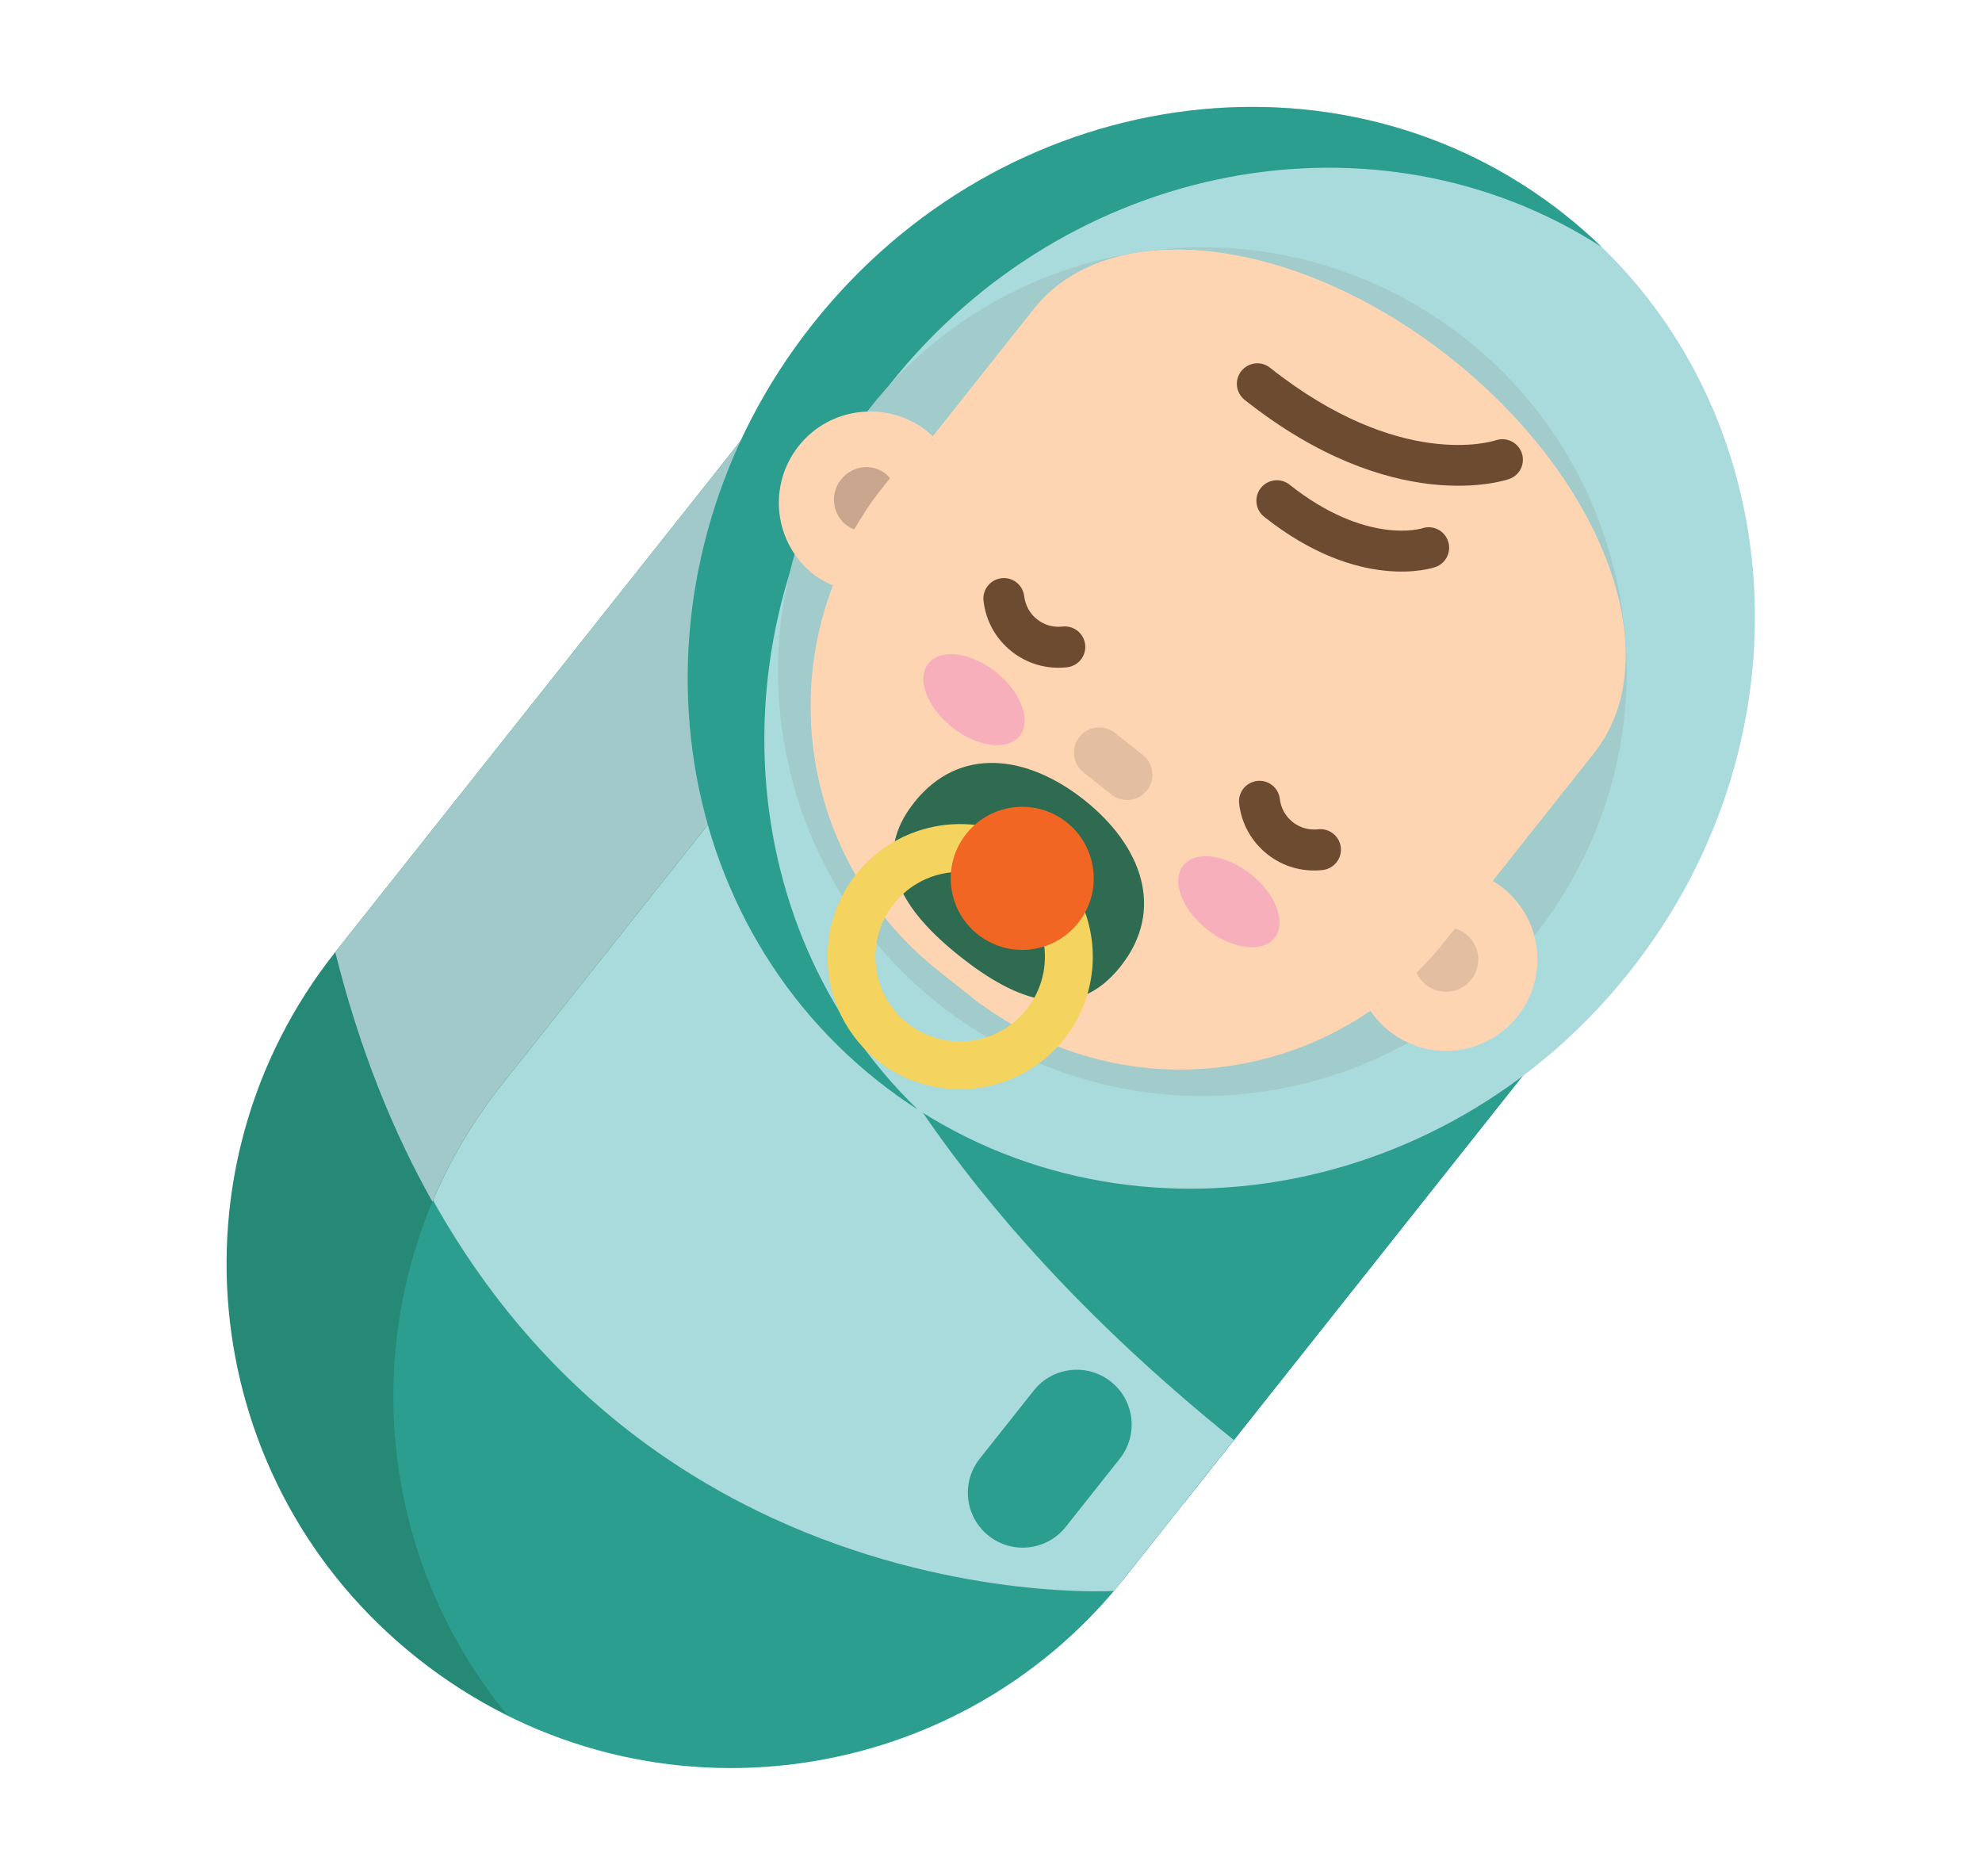 <svg width="391" height="370" viewBox="0 0 391 370" fill="none" xmlns="http://www.w3.org/2000/svg">
<g clip-path="url(#clip0_3419_1369)">
<path d="M154.477 77.394L309.701 200.484L221.858 311.261C187.891 354.096 125.534 361.295 82.7 327.329C39.866 293.362 32.666 231.006 66.633 188.172L154.477 77.394Z" fill="#2C9E8F"/>
<path d="M309.684 200.491C309.684 200.491 175.2 204.672 104.525 140.369L78.654 172.991L233.619 296.403L309.684 200.491Z" fill="#2C9E8F"/>
<path d="M154.464 77.39C154.464 77.39 112.421 178.616 243.407 284.046L219.796 313.814C219.796 313.814 99.908 321.314 66.61 188.163L154.464 77.39Z" fill="#A9DADC"/>
<path d="M100.046 338.243C93.839 335.185 87.844 331.417 82.202 326.942C39.339 292.952 32.156 230.649 66.146 187.786L154 77.013L186.897 103.102L99.043 213.875C93.301 221.112 88.733 228.918 85.32 237.029C71.161 270.647 76.696 309.826 100.044 338.235L100.046 338.243Z" fill="#268976"/>
<path d="M99.029 213.884C93.288 221.12 88.72 228.926 85.307 237.037C77.525 223.254 70.933 206.983 66.132 187.794L153.984 77.014C153.984 77.014 142.025 105.805 150.748 148.668L99.027 213.876L99.029 213.884Z" fill="#A1C9C9"/>
<path d="M173.176 213.224C217.671 248.507 284.076 238.854 321.497 191.663C358.919 144.473 353.184 77.615 308.69 42.331C264.195 7.048 197.789 16.701 160.368 63.891C122.947 111.082 128.681 177.94 173.176 213.224Z" fill="#A9DADC"/>
<path d="M181.028 218.84C178.341 217.115 175.719 215.244 173.168 213.218C128.673 177.933 122.94 111.068 160.365 63.887C197.79 16.706 264.196 7.055 308.69 42.34C311.242 44.366 313.664 46.493 315.956 48.712C271.805 20.28 210.772 31.402 175.49 75.88C140.215 120.357 143.283 182.33 181.028 218.84Z" fill="#2C9E8F"/>
<path d="M155.829 152.054C166.639 196.992 211.833 224.659 256.772 213.848C301.711 203.037 329.378 157.843 318.567 112.904C307.756 67.965 262.562 40.299 217.623 51.11C172.684 61.92 145.018 107.115 155.829 152.054Z" fill="#A2CBCC"/>
<path d="M267.742 193.474C270.071 203.153 279.805 209.112 289.484 206.784C299.164 204.455 305.123 194.721 302.794 185.042C300.466 175.362 290.732 169.403 281.052 171.732C271.373 174.06 265.414 183.794 267.742 193.474Z" fill="#FED5B3"/>
<path d="M279.061 190.75C279.884 194.171 283.325 196.278 286.747 195.455C290.168 194.631 292.274 191.191 291.451 187.769C290.628 184.348 287.187 182.241 283.766 183.065C280.345 183.888 278.238 187.328 279.061 190.75Z" fill="#E3BEA1"/>
<path d="M314.567 148.426C329.273 129.617 316.725 94.842 286.198 70.63C255.671 46.419 219.042 42.2 204.079 60.802L174.544 98.035C151.604 126.959 156.27 168.588 185.201 191.526L191.471 196.502C220.394 219.441 262.087 214.591 285.031 185.659L314.567 148.426Z" fill="#FED5B3"/>
<path d="M193.927 115.638L223.16 78.777L223.142 78.766C237.17 61.318 271.482 64.037 301.037 85.198C296.679 80.161 291.75 75.207 286.116 70.738C255.59 46.527 219.047 42.188 204.093 60.795L184.056 86.059C182.906 85.107 183.3 85.373 182.948 85.09C175.144 78.902 163.753 80.169 157.564 87.966C151.376 95.77 152.656 107.088 160.458 113.268C161.653 114.216 162.992 114.869 164.319 115.471C154.166 141.978 161.79 172.935 185.213 191.511L191.49 196.486C192.23 197.075 192.928 197.744 193.68 198.284C175.004 174.529 174.311 140.355 193.93 115.622L193.927 115.638Z" fill="#FED5B3"/>
<path d="M168.514 104.431C167.93 104.203 167.429 103.94 166.908 103.528C164.157 101.343 163.72 97.358 165.903 94.599C168.087 91.841 171.992 91.293 174.743 93.478C175.102 93.76 175.062 93.785 175.584 94.327L173.375 97.107C171.525 99.432 169.989 101.95 168.507 104.433L168.514 104.431Z" fill="#C9A68D"/>
<path d="M225.451 148.927L219.944 144.56C217.787 142.849 214.654 143.21 212.945 145.365C211.236 147.52 211.599 150.654 213.755 152.364L219.262 156.731C221.419 158.441 224.553 158.081 226.262 155.925C227.971 153.77 227.608 150.637 225.451 148.927Z" fill="#E3BEA1"/>
<path d="M187.829 143.457C192.804 147.402 198.772 148.161 201.158 145.152C203.544 142.143 201.445 136.505 196.47 132.56C191.494 128.614 185.527 127.855 183.14 130.865C180.754 133.874 182.853 139.511 187.829 143.457Z" fill="#F7AFBC"/>
<path d="M238.11 183.322C243.085 187.267 249.053 188.026 251.439 185.017C253.825 182.008 251.726 176.37 246.751 172.425C241.776 168.48 235.808 167.721 233.422 170.73C231.035 173.739 233.134 179.377 238.11 183.322Z" fill="#F7AFBC"/>
<path d="M199.567 128.49C196.447 126.017 194.483 122.476 194.024 118.527C193.767 116.31 195.357 114.308 197.575 114.051C199.792 113.794 201.794 115.384 202.051 117.601C202.263 119.408 203.159 121.026 204.582 122.157C206.005 123.288 207.792 123.795 209.6 123.59C211.817 123.333 213.819 124.923 214.076 127.14C214.333 129.358 212.743 131.359 210.526 131.617C206.575 132.068 202.679 130.964 199.56 128.491L199.567 128.49Z" fill="#6C4B31"/>
<path d="M249.997 168.48C246.877 166.007 244.913 162.467 244.454 158.517C244.197 156.3 245.787 154.298 248.004 154.041C250.222 153.784 252.223 155.374 252.481 157.592C252.685 159.4 253.588 161.016 255.011 162.147C256.435 163.278 258.214 163.786 260.03 163.58C262.247 163.323 264.249 164.913 264.506 167.131C264.763 169.348 263.172 171.35 260.955 171.607C257.006 172.066 253.109 170.954 249.989 168.482L249.997 168.48Z" fill="#6C4B31"/>
<path d="M245.532 78.867C243.785 77.476 243.489 74.938 244.88 73.192C246.271 71.445 248.809 71.149 250.556 72.54C276.103 92.8 294.33 87.096 295.097 86.842C297.201 86.144 299.498 87.272 300.211 89.372C300.923 91.472 299.83 93.753 297.726 94.482C296.805 94.803 274.808 102.09 245.532 78.867Z" fill="#6C4B31"/>
<path d="M249.383 101.933C247.636 100.542 247.341 98.004 248.731 96.258C250.122 94.511 252.66 94.215 254.407 95.606C269.496 107.577 280.4 104.256 280.507 104.222C282.616 103.485 284.917 104.596 285.655 106.706C286.392 108.815 285.273 111.118 283.171 111.854C282.569 112.06 268.17 116.836 249.392 101.939L249.383 101.933Z" fill="#6C4B31"/>
<path d="M220.903 287.735C224.618 283.05 223.832 276.24 219.147 272.525C214.462 268.81 207.652 269.597 203.938 274.281L193.28 287.722C189.565 292.406 190.351 299.216 195.036 302.931C199.721 306.646 206.53 305.86 210.245 301.175L220.903 287.735Z" fill="#2C9E8F"/>
<path d="M180.33 158.312C171.41 169.56 178.171 179.766 189.425 188.685C200.672 197.605 212.151 201.873 221.069 190.619C229.99 179.372 225.154 166.737 213.906 157.81C202.658 148.889 189.256 147.056 180.329 158.305L180.33 158.312Z" fill="#2F6B50"/>
<path d="M180.132 213.165C186.288 215.498 193.091 215.389 199.108 212.998C201.091 212.214 202.99 211.174 204.763 209.903C204.776 209.892 204.796 209.88 204.809 209.869C205.448 209.4 206.072 208.897 206.674 208.369C207.848 207.35 208.926 206.216 209.921 204.963C211.223 203.322 212.291 201.577 213.142 199.753C213.705 198.551 214.168 197.319 214.534 196.065C216.088 190.756 215.898 185.116 214.076 179.967C212.497 175.474 209.681 171.363 205.681 168.197C204.391 167.172 203.02 166.289 201.613 165.546C198.67 163.998 195.519 163.052 192.311 162.703C191.643 162.634 190.972 162.588 190.306 162.564C185.532 162.4 180.737 163.554 176.515 165.943C175.38 166.585 174.288 167.308 173.244 168.134C171.662 169.374 170.205 170.815 168.904 172.455C167.767 173.887 166.804 175.401 166.015 176.972C166.006 176.997 165.997 177.022 165.978 177.042C163.882 181.245 163.01 185.852 163.303 190.386C163.59 194.96 165.073 199.437 167.692 203.335C169.153 205.516 170.975 207.51 173.148 209.236C175.309 210.949 177.668 212.269 180.125 213.198L180.132 213.165ZM173.735 194.514C172.683 191.675 172.416 188.585 172.978 185.595C172.973 185.573 172.977 185.557 172.989 185.546C173.468 182.976 174.571 180.477 176.309 178.294C176.886 177.564 177.516 176.899 178.186 176.3C179.054 175.508 179.992 174.814 180.984 174.246C183.028 173.048 185.293 172.319 187.599 172.079C188.95 171.922 190.32 171.938 191.678 172.126C192.731 172.264 193.781 172.51 194.8 172.856C196.57 173.451 198.27 174.362 199.815 175.586C203.4 178.43 205.513 182.457 206.014 186.68C206.294 188.992 206.101 191.348 205.402 193.611C205.067 194.704 204.619 195.779 204.038 196.809C203.608 197.603 203.1 198.362 202.523 199.092C202.241 199.451 201.949 199.798 201.635 200.119C199.859 202.02 197.713 203.434 195.401 204.32C195.394 204.322 195.387 204.323 195.379 204.325C193.511 205.043 191.535 205.411 189.55 205.421C188.524 205.43 187.498 205.346 186.481 205.169C183.838 204.707 181.269 203.599 179.021 201.814C176.773 200.03 175.105 197.784 174.048 195.306C173.94 195.048 173.83 194.783 173.736 194.522L173.735 194.514Z" fill="#F4D35E"/>
<path d="M187.943 176.556C189.766 184.132 197.385 188.796 204.961 186.973C212.537 185.151 217.201 177.532 215.378 169.956C213.556 162.38 205.937 157.716 198.361 159.538C190.785 161.361 186.121 168.98 187.943 176.556Z" fill="#F16622"/>
</g>
<defs>
<clipPath id="clip0_3419_1369">
<rect width="300.225" height="328.704" fill="white" transform="translate(320.086 0.5) rotate(76.474)"/>
</clipPath>
</defs>
</svg>
